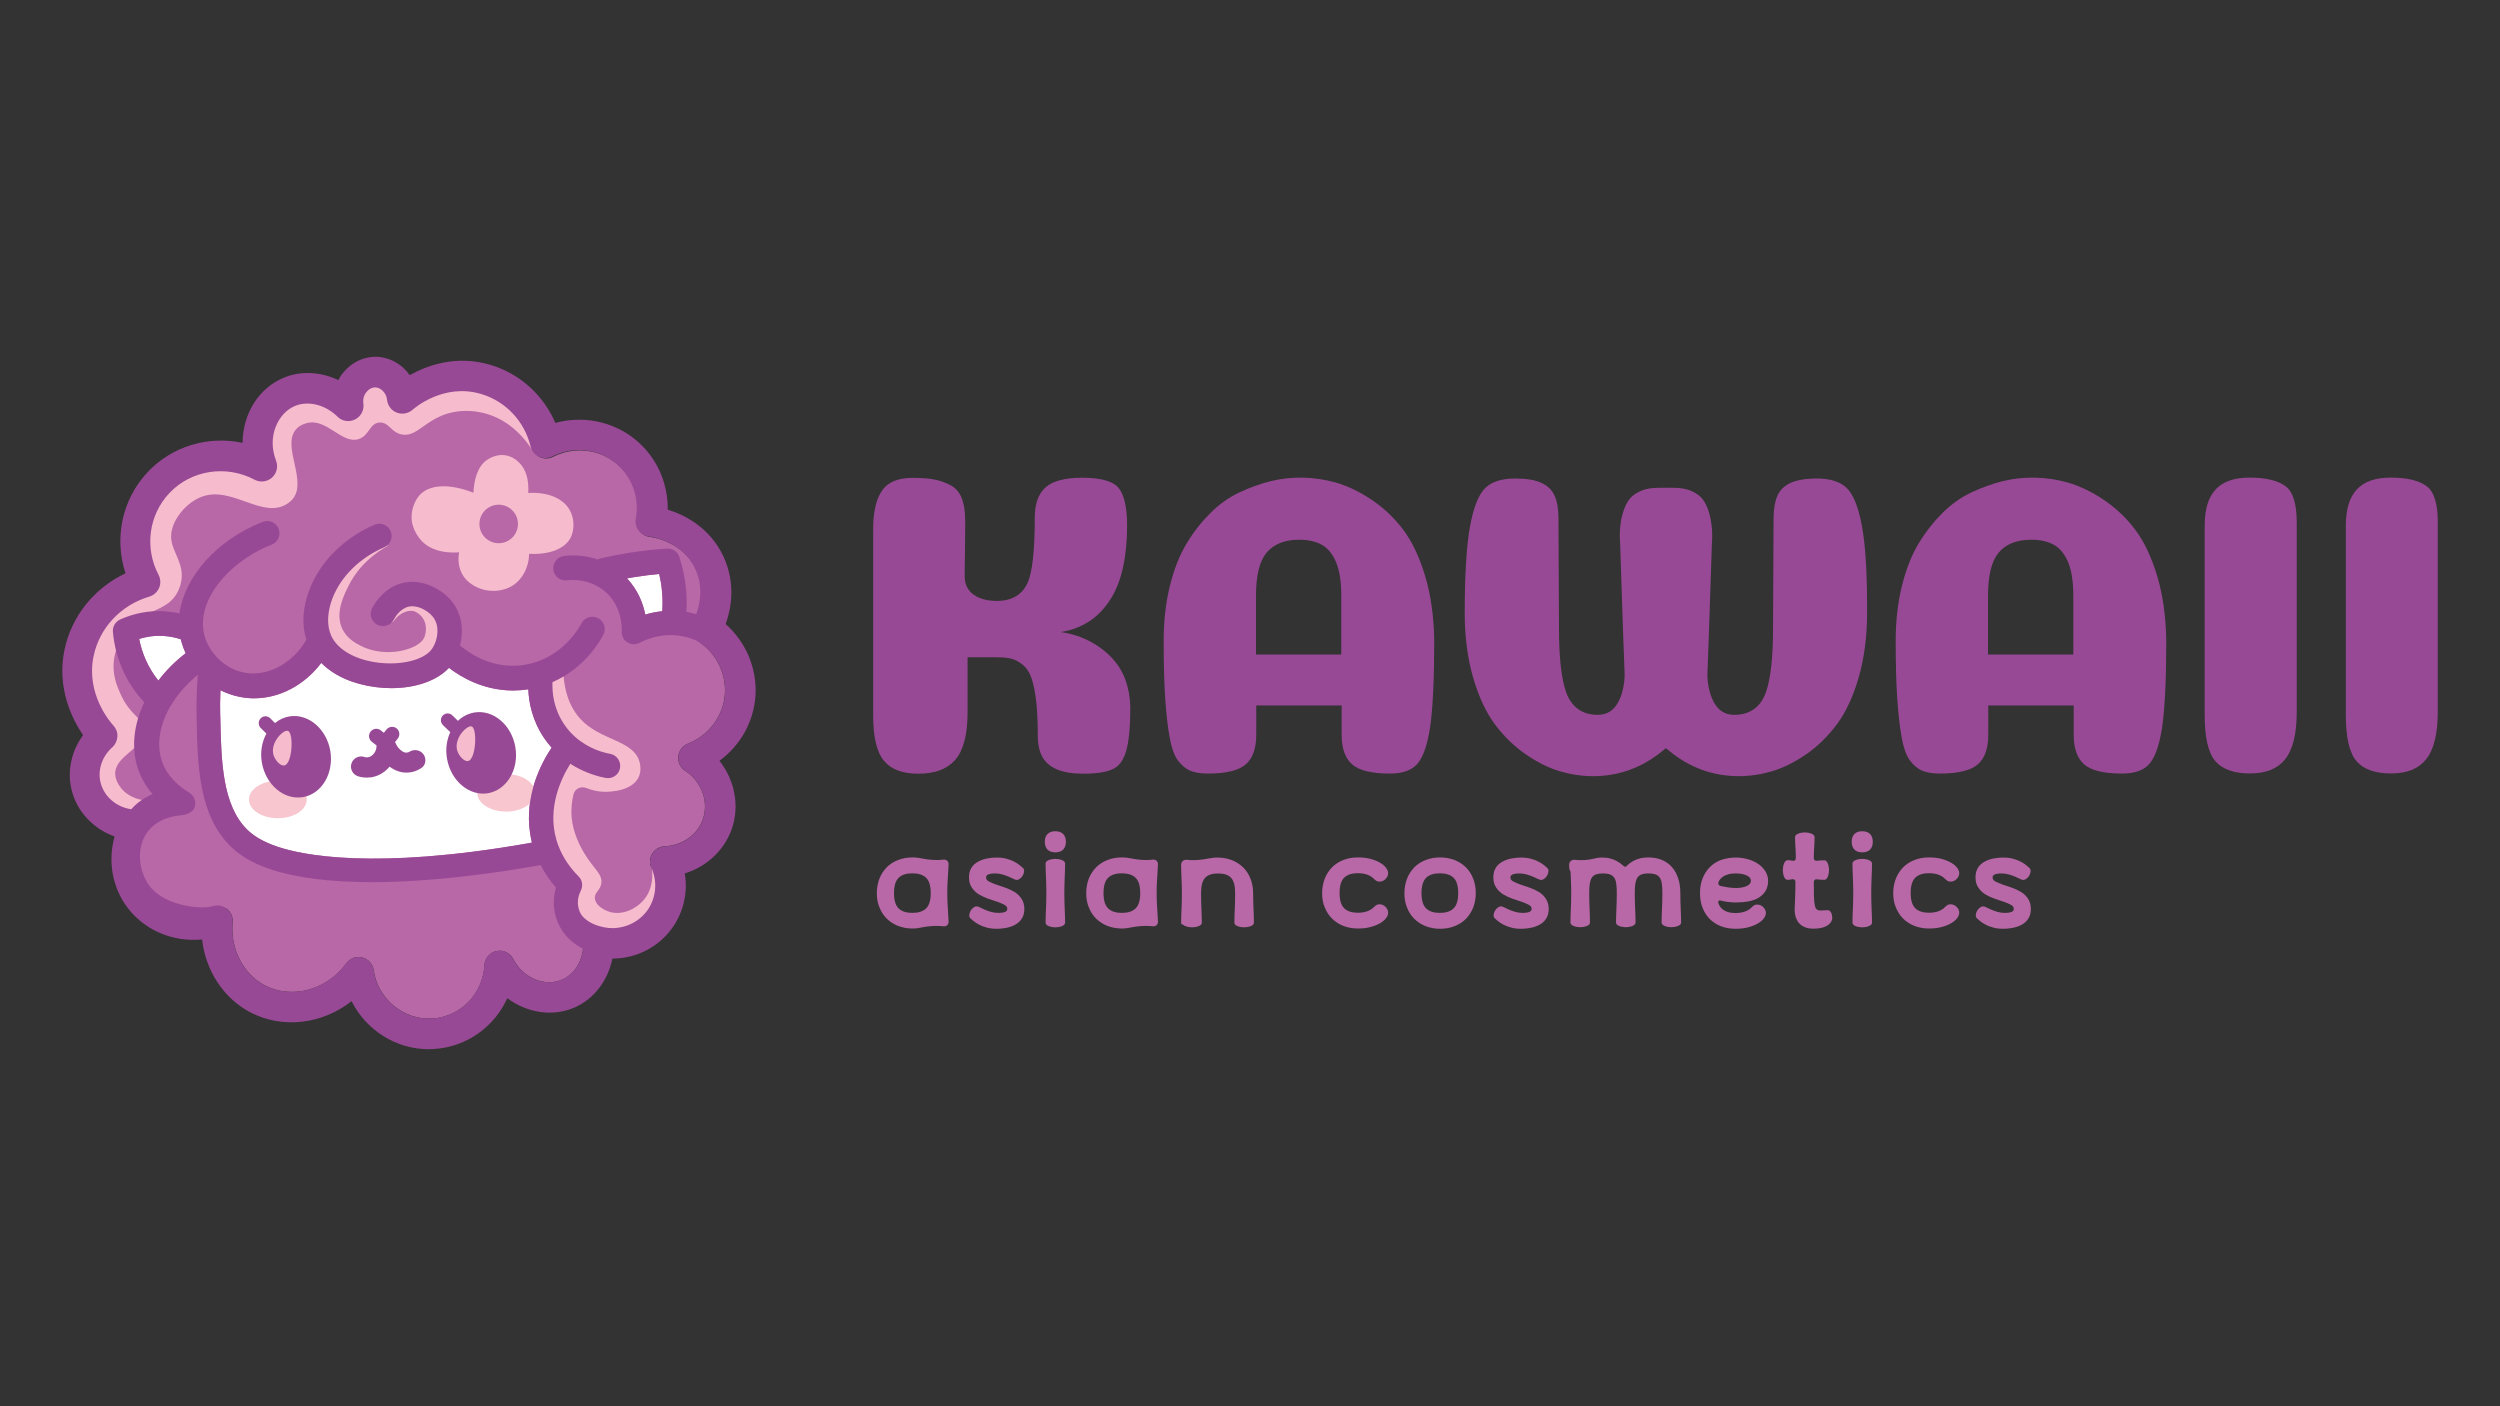 <?xml version="1.0" encoding="UTF-8"?> <!-- Generator: Adobe Illustrator 26.0.2, SVG Export Plug-In . SVG Version: 6.00 Build 0) --> <svg xmlns="http://www.w3.org/2000/svg" xmlns:xlink="http://www.w3.org/1999/xlink" id="Слой_1" x="0px" y="0px" viewBox="0 0 1920 1080" style="enable-background:new 0 0 1920 1080;" xml:space="preserve"><rect x="0" y="0" width="1920" height="1080" fill="#333333" stroke="none"/> <style type="text/css"> .st0{fill:#F6BCCD;} .st1{fill:#FFFFFF;} .st2{fill:#984995;} .st3{fill:#B868A7;} .st4{fill:#F8C6CE;} </style> <g> <g> <g> <g> <path class="st3" d="M556.7,532.8c-1.1,17-12.3,32-28.4,38.3c-4.1,1.6-7,5.4-7.4,9.8c-0.5,4.4,1.6,8.7,5.3,11.1 c12.7,8.2,18.3,23.9,13.5,37.4c-4.2,11.8-15.9,20-29.1,20.5c-3.9,0.1-7.5,2.2-9.6,5.5c-2.1,3.3-2.4,7.5-0.8,11 c5,11.2,3.5,24.2-3.9,33.7c-7.9,10.2-21.2,14.7-33.9,11.6c-3.6-0.9-7.4,0-10.2,2.4c-2.9,2.3-4.4,5.9-4.3,9.6 c0.5,12.5-5.8,24-15.8,28.5c-13.4,6-30.4-1-37.9-15.7c-2.4-4.7-7.7-7.2-12.9-6.1c-5.2,1.1-9,5.6-9.3,10.9 c-1.1,21.9-18.2,39.5-39.8,40.9c-22.2,1.4-42-14.9-45.2-37.1c-0.7-4.8-4.2-8.6-8.8-9.8c-0.9-0.2-1.9-0.3-2.8-0.3 c-3.7,0-7.3,1.8-9.5,4.9c-14.9,20.5-41.8,27.7-62.6,16.8c-16.6-8.7-26.5-28.2-24.6-48.4c0.3-2.9-0.5-5.7-2.2-8 c0,0-1-1.4-2.2-2.3c-3.5-2.7-11.7,0.4-11.9,0.5c-9.5,3.6-34.8,0.9-46.4-12.4c-9.6-11.1-12.6-32.9-5.2-45.8 c1.8-3.1,5.4-7.9,3.7-12.1c-1.5-3.6-5.7-5.8-9.7-6c-13.1-0.5-24.1-9.2-26.9-21c-2.3-9.6,1.2-19.9,9.1-27 c2.3-2.1,3.7-5.1,3.9-8.2c0.2-3.2-1-6.2-3.1-8.5c-2.2-2.4-21.3-24.1-15.2-53.3c4.5-21.7,20.9-39.2,42.7-45.7 c3.4-1,6.1-3.5,7.5-6.7c1.4-3.2,1.2-6.9-0.4-10c-10.9-20.7-7.6-45.9,8.2-62.7c16.7-17.8,43.6-22,65.5-10.4 c4.3,2.3,9.7,1.7,13.4-1.6c3.7-3.3,4.9-8.5,3.1-13.1c-7.2-18.5,1.7-36.6,14.5-41.9c10.2-4.3,23.4-1,32.7,8.2 c3.6,3.6,9.1,4.4,13.6,2.1c4.5-2.3,7-7.2,6.3-12.2c-0.7-4.5,1.3-7.6,2.5-9.1c1.7-2.1,4.1-3.3,6.3-3.4c4-0.2,8.8,3.8,9.4,9.7 c0.5,4.4,3.4,8.2,7.5,9.7c4.1,1.6,8.8,0.7,12.1-2.2c1-0.9,23.5-20.8,52.7-12.1c18.8,5.6,33.3,21,37.9,40.2 c0.8,3.5,3.2,6.4,6.5,8s7,1.5,10.3-0.2c15.7-7.9,34.5-6,48,4.7c12.8,10.2,19,26.7,16,43.1c-0.6,3.2,0.2,6.5,2.2,9.1 c1.9,2.6,4.9,4.3,8.1,4.7c1,0.1,25.4,3.1,35.5,25.1c9,19.5-0.7,37.8-1.8,39.8c-3,5.4-1.3,12.2,3.9,15.6 C549.9,501.7,557.7,517,556.7,532.8z"></path> </g> </g> <g> <g> <path class="st0" d="M224.5,383.6c-1.2,1.3-2.2,2.1-3.2,2.8c-19,13.4-42.9-13.7-66.4-4.9c-12.1,4.5-23.7,18.5-23.5,30.8 c0.2,11.9,11.4,20.9,7.3,36.4c-0.2,0.9-0.7,2.6-1.7,4.8C129.3,470,112.6,467,99,481.8c-1.1,1.2-11.3,12.7-11.8,28.9 c-0.2,9,2.6,15.9,4.7,20.8c8.2,19.5,19.4,20.2,19.2,29.8c-0.3,13.8-23.8,19.1-22.6,33.9c0.4,4.1,2.4,7.1,3.6,8.9 c8.6,12.5,26.8,11.2,28.6,11.1c-0.7,1.2-10.7,19-25.8,19c-16.6-0.1-28.7-21.7-28.8-37.9c-0.1-13.2,7.5-14.6,7.6-28.8 c0.1-15.7-9.2-19.2-12.1-36.9c-2.8-17.5,3.3-32.1,4.5-34.9c9.7-21.9,26.1-21.1,34.4-44c2.3-6.3,0.3-4.4,4-22.2 c4.5-21.4,6.7-32.1,13.1-43.5c2.9-5.2,11.3-19.5,28.4-28.9c17.9-9.9,28.8,2.9,41.4-5.9c11.9-8.4,5.2-19.8,19.2-34.9 c2.7-2.9,16.9-17.4,34.9-16.7c13,0.5,17.4,8.6,26.3,5.6c10.9-3.7,10.5-17.7,18.7-18.7c8.8-1,11.4,14.7,24.8,17.7 c10.6,2.3,14.2-6.5,30.8-8.6c16.3-2.1,29.5,4,32.8,5.6c25.6,12.1,32.9,40.1,34.1,44.8c-3.8-6.1-16.1-23.8-38-28.9 c-3.6-0.8-12.7-2.8-23.8-0.4c-20.4,4.5-26.8,19.6-39,16.9c-8.2-1.9-9.5-9.5-16.7-9.1c-7.8,0.5-7.9,10.1-16,12.7 c-13.1,4.2-24.5-16.5-40.1-12.2c-1.4,0.4-5.3,1.5-8.2,4.9C216.2,342.9,236.6,369.8,224.5,383.6z"></path> </g> </g> <g> <g> <path class="st0" d="M297.1,414.3c1.2,1,0.8,3.3,0.4,5.1c-8,4.5-21.2,13.6-29.5,29.9c-4,7.9-11,21.7-5,33.9 c3.5,7.1,9.7,10.5,13.3,12.4c19.4,10.5,45.2,3.4,49.4-5.7c1.4-3.1,2.3-8.5,0.1-13.3c-0.1-0.1-0.2-0.3-0.3-0.6 c-2-3.9-5.6-5.8-6.7-6.3c-4.4-1.9-11.9,0.6-16.7,7.6c-4.6,2.8-8.5,3.7-10,2.2c-1.5-1.5-0.2-5,0.1-5.9 c2.4-6.3,16.4-16.8,30.8-14.7c19.1,2.9,34.3,27.1,28.3,41.7c-5.7,13.9-29.1,14.8-41.4,15.2c-5,0.2-56.6,1.7-66.7-26.8 c-6.5-18.4,8.2-38,17.7-50.5C272.6,422.8,293.1,410.7,297.1,414.3z"></path> </g> </g> <g> <g> <path class="st0" d="M432.5,512.6c0.3,21,6.9,32.5,12.9,39.2c15.8,17.4,41.1,16.2,45.8,33.5c0.5,1.8,1.5,6.8-0.7,11.5 c-4.6,9.9-19.8,11.8-28.4,11.2c-2.6-0.2-6.8-0.8-11.8-2.8c-4.2-1.7-8.9,0.6-9.9,5c-2.3,9.8-1.6,17.4-0.8,21.9 c2,11.3,7.7,20.9,9.3,23.5c7.2,11.9,14,15.7,12.9,22.9c-0.9,5.6-5.6,7-4.9,11.8c0.7,5.3,7.2,8.8,11.6,10.1 c9.5,2.7,20-2.3,25.8-9.1c8.2-9.5,6.7-21.8,6.3-24.2c-0.3-2.4-0.8-4.4-1.3-5.8c10.4,12.7,13.3,29.5,7.1,43.2 c-9,19.8-35.3,28.6-53.1,19.2c-12-6.4-19.5-20.8-19.2-32.8c0.1-7.2,2.9-8.7,2-15.2c-1.6-11.7-11.4-13.4-18.2-24.8 c-8.9-14.9-5.9-35.2-0.5-47.5c6.1-13.8,13.8-14.1,14.7-24.8c0.7-9.2-4.8-11.4-11.6-29.8c-4.5-12.1-9.4-25.6-3.5-32.3 C420.6,512.2,427.4,512,432.5,512.6z"></path> </g> </g> <g> <path class="st1" d="M407.1,639.9c0.4,2.4,0.8,4.8,1.4,7.2c-1.1,0.2-2.1,0.4-3.1,0.6c-118.5,20.8-173.7,8.8-191.9,2.7 c-13.5-4.5-19.8-9.6-23.4-13c-19.5-18.9-20.2-53.2-20.9-86.4l-0.1-2.7c-0.1-5.4-0.1-10.9,0.2-16.4c0-0.6,0.1-1.2,0.1-1.8 c2.2,1.1,4.4,2.1,6.8,2.9c2.6,0.9,5.2,1.7,8,2.2c3.5,0.7,7.1,1.1,10.6,1.1h0.4c19.6,0,38.7-10.1,51.6-27.2 c9.7,9.8,24.4,16.4,41.8,18.6c4.1,0.5,8,0.8,12,0.8c18.7,0,35.1-5.7,44.3-15.6c9.8,7.5,27,17.4,49.2,17.4c3.8,0,7.7-0.3,11.7-0.9 c0.4,10.3,3.1,24.1,12.2,37.5c1.8,2.6,3.7,5.1,5.7,7.3C415.6,586.2,402.7,610.8,407.1,639.9z"></path> </g> <g> <g> <g> <g> <ellipse class="st4" cx="388.7" cy="608.9" rx="22.2" ry="14.4"></ellipse> </g> </g> </g> </g> <g> <g> <path class="st1" d="M508.6,469.4c-4.8,0.5-9.2,1.4-13.1,2.6c-1.6-8.2-5.4-18.6-14-27.8c1.9-0.3,3.8-0.7,5.8-1 c6.2-1,12.5-1.8,18.9-2.4c1,4.2,1.7,8.4,2.1,12.7C508.9,458.8,509,464.1,508.6,469.4z"></path> </g> </g> <g> <g> <path class="st1" d="M142.6,501.7c-8.2,6.3-15.2,13.4-21,21c-4-5-7.2-10.4-9.8-16.2c-2.2-5.1-3.9-10.4-4.9-15.8 c5-1.6,11.3-2.7,18.5-2.3c4.6,0.3,9.1,1.1,13.5,2.6c0.2,0.9,0.4,1.8,0.6,2.6C140.3,496.2,141.3,498.9,142.6,501.7z"></path> </g> </g> <path class="st2" d="M580.2,534.3c1.3-20.9-7.3-41.2-22.9-55c4.1-11.4,8-30.8-1.6-51.7c-10.5-22.7-30.3-32.3-42.9-36.2 c0.3-21-8.9-41.2-25.6-54.4c-17.1-13.6-39.8-17.9-60.7-12.2c-9.1-21.3-27.3-37.9-49.9-44.6c-26.2-7.8-48.5,0.4-61.9,7.9 c-6.2-8.7-16.1-14.2-26.9-14.1c-9,0.2-17.7,4.4-23.8,11.7c-1.7,1.9-3,4-4.2,6.2c-13.5-6.4-28.8-7.3-41.9-1.8 c-19.7,8.2-31.5,28.3-31.6,50c-26.3-5.6-54.2,2.5-73,22.6c-19.6,20.9-25.8,50.7-16.9,77.6c-24,11.3-41.5,32.9-46.9,58.8 c-6.1,29.4,6,53.3,14.3,65.5c-8.9,12.1-12.3,27.3-8.9,41.7c4,16.9,16.8,30.3,33.1,36.1c-4.9,17.7-2.3,36.5,7.8,51.7 c13,19.5,36,29.7,59.4,27.4c2.6,23.7,16.4,45.1,36.9,55.9c25,13.1,55.5,9.1,77.9-8.5c11.1,22.1,33.9,36.9,59.3,36.9 c1.4,0,2.9-0.1,4.3-0.2c25-1.6,46.2-17.2,56-39c15,11.3,35,14.6,52,7c14.8-6.6,25.4-20.8,28.7-37.4c17.2,0,33.8-7.8,44.6-21.7 c9.7-12.5,13.6-28.3,11-43.7c16.5-5.1,30-17.4,35.9-33.6c6.5-18,2.5-38.1-9.3-52.9C568.5,572.6,578.9,554.4,580.2,534.3z M432,752.2c-13.4,6-30.4-1-37.9-15.7c-2.4-4.7-7.7-7.2-12.9-6.1c-5.2,1.1-9,5.6-9.3,10.9c-1.1,21.9-18.2,39.5-39.8,40.9 c-22.2,1.4-42-14.8-45.2-37.1c-0.7-4.8-4.2-8.6-8.8-9.8c-0.9-0.2-1.9-0.3-2.8-0.3c-3.7,0-7.3,1.8-9.5,4.9 c-14.9,20.5-41.8,27.7-62.6,16.8c-16.6-8.7-26.4-28.1-24.6-48.3c0.2-2.7-0.4-5.5-1.9-7.8c-3.1-4.6-8.7-6.3-13.6-4.6 c-7,2.4-35.3,0.5-47.6-14.8c-8.5-10.5-12-29.9-1.7-42.9c8.6-10.9,22.4-11.9,25.2-12.1c1.2-0.1,8.7-1.2,10.4-6 c1.3-3.5,0.4-8.7-4-11.4c-7.1-4.3-16.5-11.8-20.7-23.2c-4.8-13.1-2.3-28.5,6-42.9c0.1-0.3,0.3-0.5,0.5-0.8 c0.1-0.1,0.1-0.1,0.1-0.1c5-8.5,12.1-16.6,20.8-23.7c-0.1,0.5-0.2,1-0.3,1.5c-0.2,2.8-0.4,5.7-0.5,8.5c-0.3,6.6-0.5,13.4-0.3,20.4 l0,2.7c0.7,36.9,1.5,75.1,26.5,99.2c4.8,4.6,13.2,11.5,30.2,17.2c19.7,6.6,45.9,9.9,77.7,9.9c45.4,0,93.1-6.7,125.2-12.3 c1.6-0.3,3.1-0.6,4.6-0.8c3.2,6.1,7.1,11.9,11.8,17.3c-1.8,6.2-3,15.8,1.1,26c4.5,11.3,13,17.6,19.8,21 C446.6,739.3,440.7,748.3,432,752.2z M121.6,522.7c-4-5-7.2-10.4-9.8-16.2c-2.2-5.1-3.9-10.4-4.9-15.8c5-1.6,11.3-2.7,18.5-2.3 c4.6,0.3,9.1,1.1,13.5,2.6c0.2,0.9,0.4,1.8,0.7,2.6c0.7,2.7,1.7,5.4,3,8.1c0,0,0,0,0,0v0C134.4,507.9,127.4,515.1,121.6,522.7z M407.1,639.9c0.4,2.4,0.8,4.8,1.4,7.2c-1.1,0.2-2.1,0.4-3.1,0.6c-118.5,20.8-173.7,8.8-191.9,2.7c-13.5-4.5-19.8-9.6-23.4-13 c-19.5-18.9-20.2-53.2-20.9-86.4l-0.1-2.7c-0.1-5.5-0.1-10.9,0.1-16.4c0-0.6,0.1-1.2,0.1-1.8c2.2,1.1,4.4,2.1,6.8,2.9 c2.6,0.9,5.2,1.7,8,2.2c3.5,0.7,7.1,1.1,10.6,1.1h0.4c19.6,0,38.7-10.1,51.6-27.2c9.7,9.8,24.4,16.4,41.8,18.6 c4.1,0.5,8,0.8,11.9,0.8c18.7,0,35.1-5.7,44.3-15.6c9.8,7.5,27,17.4,49.3,17.4c3.8,0,7.7-0.3,11.7-0.9 c0.4,10.3,3.1,24.1,12.2,37.5c1.8,2.6,3.7,5.1,5.7,7.3C415.6,586.2,402.7,610.9,407.1,639.9z M556.8,532.8 c-1.1,17-12.3,32-28.4,38.3c-4.1,1.6-7,5.4-7.4,9.8c-0.5,4.4,1.6,8.7,5.3,11.1c12.7,8.2,18.3,23.9,13.5,37.5 c-4.2,11.8-15.9,20-29.1,20.5c-3.9,0.1-7.5,2.2-9.6,5.5c-2.1,3.3-2.3,7.5-0.8,11c5,11.2,3.5,24.2-3.9,33.7 c-6,7.7-15.2,12.2-24.9,12.6c-1.2,0-2.3,0-3.5-0.1c-0.2,0-0.3,0-0.5,0c-11-1.2-19.6-6.2-22.2-12.4c-1.5-3.5-1.5-6.7-1.5-6.7 c0-4.3,0.8-6.4,2.4-9.9c1.7-3.6,1-7.9-1.9-10.7c-8.2-8.2-13.9-17.6-17-28c0,0,0-0.1,0-0.1c-7.1-24.5,3.6-47,10.7-58.3 c11.7,7.5,22.9,10.1,27.4,10.9c0.6,0.1,1.1,0.1,1.6,0.1c4.5,0,8.4-3.2,9.2-7.8c0.9-5.1-2.6-10-7.7-10.9 c-4.1-0.7-16.1-3.5-26.7-12.9c0,0-0.1-0.1-0.1-0.1l0,0c-3-2.6-5.8-5.8-8.4-9.6c-8.2-12.1-9.3-24.6-9-32.4 c24.7-10.7,36.6-31.6,39.1-36.5c2.4-4.6,0.6-10.3-4.1-12.7c-4.6-2.4-10.3-0.6-12.7,4c-1.2,2.4-11.7,21.5-33.7,29.3 c-0.3,0.1-0.5,0.2-0.8,0.3c-2.7,0.9-5.7,1.7-8.8,2.2c-23.9,4.1-42.2-8.2-50-14.8c2.3-8.8,2.1-18.9-2.3-27.7 c-7.1-14.1-21.9-18.9-23.6-19.4c-2.6-0.8-8.6-2.6-16.2-1.3c-15.5,2.7-23.4,15.9-25.4,19.8c-2.4,4.6-0.6,10.3,4,12.7 c4.6,2.4,10.3,0.6,12.7-4c0.7-1.5,4.8-8.7,11.9-10c3.2-0.6,5.9,0.3,7.5,0.7c0.1,0,8.7,2.8,12.3,9.9c2.7,5.4,2.1,12.5-0.3,18 c0,0,0,0,0,0.1c-0.1,0.1-0.1,0.3-0.2,0.4c-0.7,1.6-1.6,3.1-2.6,4.3c-6.3,7.8-23.3,11.9-40.7,9.7c-17.7-2.2-31.2-10-36.1-20.8 c0,0,0-0.1,0-0.1c-3.4-7.6-3-17.9,1-28.4c6.5-16.9,21.1-31.2,39.8-39.3c4.8-2,7-7.6,4.9-12.4c-2.1-4.8-7.6-7-12.4-4.9 c-23.4,10.1-41.6,28.2-49.9,49.8c-5.3,13.6-6.1,27-2.4,38.5c-10.5,18.3-30.1,28.8-48,25.2c-16.4-3.3-27.1-16.9-30.2-28.1 c-0.4-1.5-0.7-3-0.9-4.5v-0.1c0-0.6-0.1-1.3-0.2-1.9c0,0,0,0,0,0c-2.1-26.1,24.2-52.6,52.6-63.6c4.9-1.9,7.3-7.3,5.4-12.2 c-1.9-4.8-7.3-7.2-12.2-5.3c-35.3,13.7-59.9,42-64,70.3c-3.9-0.9-7.9-1.4-11.9-1.7c-11.5-0.6-23.1,1.6-33.7,6.4 c-3.6,1.7-5.8,5.4-5.5,9.4c0.9,10,3.3,19.6,7.3,28.7c4.1,9.4,9.8,18,16.8,25.5c-8.4,17.6-10.3,36.3-4.3,52.6 c2.4,6.4,6,12.5,10.7,17.9c-2,0.8-4,1.8-6,3c-3.9,2.3-7.4,5.2-10.4,8.6c-11.6-1.7-21-9.9-23.6-20.7c-2.3-9.5,1.2-19.9,9.1-26.9 c2.3-2.1,3.7-5.1,3.9-8.2c0.2-3.2-1-6.2-3.1-8.5c-2.2-2.4-21.3-24.1-15.2-53.3c4.5-21.7,20.9-39.2,42.8-45.7 c3.4-1,6.1-3.5,7.5-6.7c1.4-3.2,1.2-6.9-0.4-10c-10.9-20.7-7.6-45.9,8.2-62.7c16.7-17.8,43.6-22,65.5-10.4 c4.3,2.3,9.7,1.7,13.4-1.6c3.7-3.3,4.9-8.5,3.1-13.1c-7.2-18.5,1.7-36.6,14.5-41.9c10.2-4.3,23.4-1,32.7,8.2 c3.6,3.6,9.1,4.4,13.6,2.1c4.5-2.3,7-7.2,6.3-12.2c-0.7-4.5,1.3-7.6,2.5-9c1.7-2.1,4.1-3.3,6.3-3.4c4-0.2,8.8,3.8,9.4,9.7 c0.5,4.4,3.4,8.2,7.5,9.7c4.1,1.6,8.8,0.7,12.1-2.2c1-0.9,23.5-20.8,52.7-12.1c18.8,5.6,33.3,21,37.9,40.2 c0.8,3.5,3.2,6.4,6.5,7.9c3.3,1.5,7,1.5,10.3-0.2c15.7-7.9,34.5-6,48,4.7c12.8,10.2,19,26.7,16,43.1c-0.6,3.2,0.2,6.5,2.2,9.1 c1.9,2.6,4.9,4.3,8.1,4.7c1,0.1,25.4,3.1,35.5,25.1c6.4,14,3.3,27.3,0.6,34.5c-2.4-0.7-4.9-1.3-7.5-1.8c0.4-6.1,0.3-12.3-0.4-18.4 c-0.8-8-2.5-16-5-23.7c-1.3-4.1-5.3-6.8-9.6-6.5c-9.4,0.6-18.9,1.7-28.1,3.1c-7.7,1.2-15.4,2.7-23,4.5c-0.7,0.2-1.4,0.4-2,0.8 c-11.7-4-22-3.3-26-2.7c-5.1,0.7-8.8,5.4-8.1,10.6c0.7,5.1,5.4,8.8,10.6,8.1c2.9-0.4,17.7-1.7,29.8,9.2 c12.8,11.6,12.2,28,12.1,29.9c-0.2,3.4,1.4,6.7,4.3,8.5c2.9,1.8,6.5,2,9.5,0.4c5-2.7,15.5-7,28.6-5.7c5.9,0.6,11,2.2,15.3,4.1 c0.3,0.2,0.6,0.4,0.9,0.6C550,501.6,557.8,516.9,556.8,532.8z M508.6,469.4c-4.8,0.5-9.2,1.4-13,2.6c-1.6-8.2-5.4-18.6-14-27.8 c1.9-0.3,3.8-0.7,5.8-1c6.2-1,12.5-1.8,18.9-2.4c1,4.2,1.7,8.4,2.1,12.7C508.9,458.8,509,464.1,508.6,469.4z"></path> <g> <g> <g> <g> <ellipse class="st4" cx="213.4" cy="614" rx="22.2" ry="14.4"></ellipse> </g> </g> </g> </g> <path class="st0" d="M437.3,391.3c-2.9-4.9-7-7.3-8.6-8.2c-7-4.1-15.7-4.9-23-4.5c0.6-10.2-1.8-18.4-7.1-23.4 c-1.3-1.3-5.4-5.2-11.8-5.7c-1.1-0.1-6.9-0.4-12.9,3.8c-7.4,5.1-9.8,15.6-10.3,25.1c-18.4-7.2-34.3-6.6-41.8,2.4 c-3.2,3.8-6.6,11.3-5.5,19.6c0.1,0.8,1.3,8.3,7.4,14.9c6.4,6.8,16.7,9.8,28.9,8.9c-1.2,6.6-0.1,13,3.2,18.1 c2.6,3.9,6.5,7,11.6,9.2c3.7,1.6,7.6,2.3,11.6,2.3c4.6,0,9.2-1.1,13.2-3.2c8.8-4.8,13.9-14.6,14.2-25.3c16,0.9,28.7-4.2,32.5-13.8 C441,406.2,441.3,398,437.3,391.3z"></path> <g> <g> <g> <circle class="st3" cx="383" cy="402.4" r="14.8"></circle> </g> </g> </g> <path class="st2" d="M253.7,576.8c-2.9-17.1-17-29-31.5-26.6c-4.1,0.7-7.9,2.5-11,5.1l-3.7-3.7c-1-1-2.3-1.5-3.6-1.5 c-1.4,0-2.7,0.5-3.7,1.6c-1,1-1.5,2.3-1.5,3.7c0,1.4,0.6,2.7,1.5,3.7l4.4,4.3c-3.4,6.3-4.9,14.1-3.5,22.2 c2.9,17.1,17,29,31.5,26.6C247.1,609.8,256.5,593.9,253.7,576.8z"></path> <path class="st2" d="M395.8,573.8c-2.9-17.1-17-29-31.5-26.6c-4.8,0.8-9.1,3.1-12.6,6.4l-4.3-4.2c-1-1-2.3-1.5-3.6-1.5 c-1.4,0-2.7,0.6-3.7,1.6c-1,1-1.5,2.3-1.5,3.7c0,1.4,0.6,2.7,1.6,3.7l5.6,5.4c-2.7,5.9-3.8,13-2.5,20.3c2.9,17.1,17,29,31.5,26.6 C389.2,606.7,398.7,590.9,395.8,573.8z"></path> <g> <g> <path class="st0" d="M221.1,561.3c-3.5-1.2-14.2,9.5-10.9,19c1.4,4,5.5,8.4,8.4,7.5C224.6,586.2,225.7,562.8,221.1,561.3z"></path> </g> </g> <g> <g> <path class="st0" d="M362.2,557.9c-3.5-1.2-14.2,9.5-10.9,19c1.4,4,5.5,8.4,8.4,7.5C365.6,582.8,366.7,559.4,362.2,557.9z"></path> </g> </g> <path class="st2" d="M325.5,579.7c-2.3-3.6-7.1-4.7-10.8-2.5c-0.8,0.5-1.6,0.8-2.4,0.8c-2.4,0.2-4.6-1.9-5.5-2.8 c-1.2-1.1-2.1-2.5-2.8-4.1c-0.2-0.4-0.4-0.8-0.6-1.2l2.1-2.7c1.9-2.4,1.5-5.9-0.9-7.8c-2.4-1.9-5.9-1.5-7.8,0.9l-2,2.5l-2.4-1.9 c-2.4-1.9-5.9-1.5-7.8,1c-1.9,2.4-1.5,5.9,1,7.8l3.6,2.8c-0.1,0.4-0.1,0.7-0.1,1.1c0,1.1-0.4,3.3-2,5.2c-1.3,1.6-2.9,2.6-4.5,2.8 c-1,0.1-1.9,0.1-2.9-0.3c-4.1-1.3-8.5,1-9.8,5.1c-1.3,4.1,1,8.5,5.1,9.8c2.2,0.7,4.5,1,6.8,1c1.1,0,2.1-0.1,3.2-0.2 c3.8-0.6,9.4-2.5,14.2-8.2c4.6,3.4,9.4,4.9,14.5,4.5c3.3-0.2,6.6-1.3,9.5-3.2C326.7,588.2,327.8,583.4,325.5,579.7z"></path> </g> <g> <g> <path class="st3" d="M673.4,685.9c0-4,0.7-7.7,2-11.1c1.3-3.3,3.2-6.2,5.6-8.7c2.4-2.4,5.3-4.3,8.7-5.6c3.3-1.3,7-2,11.1-2 c1.6,0,3,0.1,4.3,0.3c1.3,0.2,2.7,0.4,4.1,0.7c1.4,0.3,3,0.5,4.8,0.7c1.7,0.2,3.7,0.3,6,0.3c0.9,0,1.7,0,2.4-0.1 c0.6-0.1,1.4-0.1,2.2-0.2c1.2-0.1,2.2,0.2,2.9,0.9c0.7,0.7,1.1,1.7,1,2.9c-0.1,1.9-0.2,3.7-0.3,5.4c-0.1,1.7-0.2,3.4-0.3,5.1 c-0.1,1.7-0.2,3.5-0.3,5.3c-0.1,1.8-0.1,3.8-0.1,6c0,2.2,0,4.1,0.1,6c0.1,1.8,0.2,3.6,0.3,5.3c0.1,1.7,0.2,3.4,0.3,5.1 c0.1,1.7,0.2,3.5,0.3,5.4c0.1,1.2-0.3,2.2-1,2.9c-0.7,0.7-1.7,1-2.9,0.9c-0.8-0.1-1.5-0.1-2.2-0.2c-0.6-0.1-1.4-0.1-2.4-0.1 c-2.5,0-4.6,0.1-6.4,0.3c-1.8,0.2-3.3,0.4-4.8,0.7c-1.4,0.3-2.7,0.5-3.9,0.7c-1.2,0.2-2.6,0.3-4.1,0.3c-4,0-7.7-0.7-11.1-2 c-3.3-1.3-6.2-3.2-8.7-5.6c-2.4-2.4-4.3-5.3-5.6-8.7C674,693.7,673.4,690,673.4,685.9z M700.7,701.1c4.6,0,8.1-1.1,10.5-3.4 c2.4-2.3,3.6-6.2,3.6-11.8c0-5.6-1.2-9.5-3.6-11.8c-2.4-2.3-5.9-3.4-10.5-3.4c-4.6,0-8.1,1.1-10.5,3.4c-2.4,2.3-3.6,6.2-3.6,11.8 c0,5.6,1.2,9.5,3.6,11.8C692.6,700,696.1,701.1,700.7,701.1z"></path> <path class="st3" d="M750.3,696.1c0.5,0,1.3,0.3,2.3,0.8c1,0.5,2.2,1.1,3.6,1.7c1.4,0.6,3,1.2,4.8,1.7c1.8,0.5,3.6,0.8,5.5,0.8 c2.6,0,4.4-0.3,5.5-0.8c1.1-0.5,1.6-1.3,1.6-2.3c0-1.3-0.7-2.3-2.2-3.1c-1.5-0.8-3.3-1.6-5.4-2.3c-2.2-0.7-4.5-1.5-7.1-2.4 c-2.6-0.9-4.9-2-7.1-3.3c-2.2-1.3-4-3.1-5.4-5.2c-1.5-2.1-2.2-4.8-2.2-7.9c0-2.6,0.5-4.8,1.5-6.7c1-1.9,2.5-3.5,4.4-4.7 c1.9-1.2,4.1-2.2,6.7-2.8c2.6-0.6,5.5-1,8.7-1c2.9,0,5.5,0.3,7.8,1c2.3,0.6,4.3,1.4,5.9,2.3c1.7,0.9,3,1.8,4.1,2.7 c1.1,0.9,1.9,1.6,2.4,2.1c0.6,0.6,0.9,1.4,0.8,2.5c-0.1,1-0.4,2.1-0.9,3c-0.5,1-1.2,1.8-2.1,2.5c-0.9,0.7-1.8,1.1-2.8,1.1 c-0.5,0-1.2-0.3-2.3-0.8c-1-0.5-2.3-1.1-3.7-1.7c-1.4-0.6-3-1.2-4.8-1.7c-1.8-0.5-3.6-0.8-5.5-0.8c-2.6,0-4.4,0.3-5.5,0.8 c-1.1,0.5-1.6,1.3-1.6,2.3c0,1.3,0.7,2.3,2.2,3.1c1.4,0.8,3.3,1.5,5.4,2.3c2.2,0.7,4.5,1.6,7.1,2.4c2.6,0.9,4.9,2,7.1,3.3 c2.2,1.3,4,3.1,5.4,5.2c1.4,2.1,2.2,4.8,2.2,7.9c0,2.5-0.5,4.7-1.5,6.6c-1,1.9-2.5,3.5-4.4,4.8c-1.9,1.2-4.1,2.2-6.7,2.8 c-2.6,0.6-5.5,1-8.7,1c-2.9,0-5.5-0.3-7.8-1c-2.3-0.6-4.3-1.4-5.9-2.3c-1.7-0.9-3-1.8-4.1-2.7c-1.1-0.9-1.9-1.6-2.4-2.1 c-0.6-0.6-0.9-1.4-0.8-2.5c0.1-1,0.4-2.1,0.9-3c0.5-1,1.2-1.8,2.1-2.5C748.3,696.4,749.2,696.1,750.3,696.1z"></path> <path class="st3" d="M802.4,646.5c0-2.6,0.7-4.6,2.1-6c1.4-1.4,3.4-2.1,6-2.1c2.6,0,4.6,0.7,6,2.1c1.4,1.4,2.1,3.4,2.1,6 c0,2.6-0.7,4.6-2.1,6c-1.4,1.4-3.4,2.1-6,2.1c-2.6,0-4.6-0.7-6-2.1C803.1,651,802.4,649,802.4,646.5z M810.5,659.6 c0.6,0,1.3,0.1,2.2,0.2c0.9,0.1,1.7,0.3,2.5,0.6c0.8,0.3,1.5,0.6,2,1.1c0.5,0.5,0.8,1,0.8,1.6c0,1.9,0,3.7-0.1,5.3 c-0.1,1.7-0.1,3.4-0.2,5.1c0,1.8-0.1,3.6-0.2,5.6c-0.1,2-0.1,4.2-0.1,6.8c0,2.5,0,4.7,0.1,6.7c0.1,2,0.1,3.9,0.2,5.6 c0,1.8,0.1,3.5,0.2,5.1c0.1,1.7,0.1,3.4,0.1,5.3c0,0.7-0.3,1.2-0.8,1.7c-0.5,0.4-1.2,0.8-2,1.1c-0.8,0.3-1.7,0.5-2.5,0.6 c-0.9,0.1-1.6,0.2-2.2,0.2c-0.6,0-1.4-0.1-2.2-0.2c-0.9-0.1-1.7-0.3-2.5-0.6c-0.8-0.3-1.5-0.6-2-1.1c-0.5-0.4-0.8-1-0.8-1.7 c0-1.9,0-3.7,0.1-5.3c0.1-1.7,0.1-3.4,0.2-5.1c0-1.8,0.1-3.6,0.2-5.6c0.1-2,0.1-4.2,0.1-6.7c0-2.6,0-4.8-0.1-6.8 c-0.1-2-0.1-3.8-0.2-5.6c0-1.8-0.1-3.5-0.2-5.1c-0.1-1.7-0.1-3.4-0.1-5.3c0-0.6,0.3-1.1,0.8-1.6c0.5-0.5,1.2-0.8,2-1.1 c0.8-0.3,1.7-0.5,2.5-0.6C809.1,659.7,809.8,659.6,810.5,659.6z"></path> <path class="st3" d="M834.2,685.9c0-4,0.7-7.7,2-11.1c1.3-3.3,3.2-6.2,5.6-8.7c2.4-2.4,5.3-4.3,8.7-5.6c3.3-1.3,7-2,11.1-2 c1.6,0,3,0.1,4.3,0.3c1.3,0.2,2.7,0.4,4.1,0.7c1.4,0.3,3,0.5,4.8,0.7c1.7,0.2,3.7,0.3,6,0.3c0.9,0,1.7,0,2.4-0.1 c0.6-0.1,1.4-0.1,2.2-0.2c1.2-0.1,2.2,0.2,2.9,0.9c0.7,0.7,1.1,1.7,1,2.9c-0.1,1.9-0.2,3.7-0.3,5.4c-0.1,1.7-0.2,3.4-0.3,5.1 c-0.1,1.7-0.2,3.5-0.3,5.3c-0.1,1.8-0.1,3.8-0.1,6c0,2.2,0,4.1,0.1,6c0.1,1.8,0.2,3.6,0.3,5.3c0.1,1.7,0.2,3.4,0.3,5.1 c0.1,1.7,0.2,3.5,0.3,5.4c0.1,1.2-0.3,2.2-1,2.9c-0.7,0.7-1.7,1-2.9,0.9c-0.8-0.1-1.5-0.1-2.2-0.2c-0.6-0.1-1.4-0.1-2.4-0.1 c-2.5,0-4.6,0.1-6.4,0.3c-1.8,0.2-3.3,0.4-4.8,0.7c-1.4,0.3-2.7,0.5-3.9,0.7c-1.2,0.2-2.6,0.3-4.1,0.3c-4,0-7.7-0.7-11.1-2 c-3.3-1.3-6.2-3.2-8.7-5.6c-2.4-2.4-4.3-5.3-5.6-8.7C834.9,693.7,834.2,690,834.2,685.9z M861.6,701.1c4.6,0,8.1-1.1,10.5-3.4 c2.4-2.3,3.6-6.2,3.6-11.8c0-5.6-1.2-9.5-3.6-11.8c-2.4-2.3-5.9-3.4-10.5-3.4c-4.6,0-8.1,1.1-10.5,3.4c-2.4,2.3-3.6,6.2-3.6,11.8 c0,5.6,1.2,9.5,3.6,11.8C853.5,700,857,701.1,861.6,701.1z"></path> <path class="st3" d="M907.1,708.7c0-1.9,0-3.7,0.1-5.3c0.1-1.7,0.1-3.4,0.2-5.1c0-1.8,0.1-3.6,0.2-5.6c0.1-2,0.1-4.2,0.1-6.7 c0-2.2,0-4.1-0.1-6c0-1.8-0.1-3.6-0.2-5.3c-0.1-1.7-0.1-3.4-0.2-5.1c-0.1-1.7-0.1-3.5-0.1-5.4c0-1.2,0.4-2.2,1.2-2.9 c0.8-0.7,1.7-1,2.9-1c0.8,0.1,1.5,0.1,2.2,0.2c0.6,0.1,1.4,0.1,2.4,0.1c2.3,0,4.3-0.1,6-0.3c1.7-0.2,3.3-0.4,4.8-0.7 c1.4-0.3,2.8-0.5,4.2-0.7c1.3-0.2,2.8-0.3,4.2-0.3c4,0,7.7,0.7,11.1,2s6.2,3.2,8.7,5.6c2.4,2.4,4.3,5.3,5.6,8.7 c1.3,3.3,2,7,2,11.1c0,2.5,0,4.7,0.1,6.7c0.1,2,0.1,3.9,0.2,5.6c0,1.8,0.1,3.5,0.2,5.1c0.1,1.7,0.1,3.4,0.1,5.3 c0,0.6-0.3,1.1-0.8,1.6c-0.5,0.5-1.2,0.8-2,1.1c-0.8,0.3-1.7,0.5-2.5,0.6c-0.9,0.1-1.6,0.2-2.2,0.2c-0.6,0-1.4-0.1-2.2-0.2 c-0.9-0.1-1.7-0.3-2.5-0.6c-0.8-0.3-1.5-0.6-2-1.1c-0.5-0.5-0.8-1-0.8-1.6c0-1.9,0-3.7,0.1-5.3c0.1-1.7,0.1-3.4,0.2-5.1 c0-1.8,0.1-3.6,0.2-5.6c0.1-2,0.1-4.2,0.1-6.7c0-5.6-1-9.5-3.1-11.8c-2.1-2.3-5.4-3.4-10-3.4c-4.6,0-7.9,1.1-10,3.4 c-2.1,2.3-3.1,6.2-3.1,11.8c0,2.5,0,4.7,0.1,6.7c0.1,2,0.1,3.9,0.2,5.6c0,1.8,0.1,3.5,0.2,5.1c0.1,1.7,0.1,3.4,0.1,5.3 c0,0.6-0.3,1.1-0.8,1.6c-0.5,0.5-1.2,0.8-2,1.1c-0.8,0.3-1.7,0.5-2.5,0.6c-0.9,0.1-1.6,0.2-2.2,0.2c-0.6,0-1.4-0.1-2.2-0.2 c-0.9-0.1-1.7-0.3-2.5-0.6c-0.8-0.3-1.5-0.6-2-1.1C907.4,709.9,907.1,709.3,907.1,708.7z"></path> <path class="st3" d="M1015.4,685.9c0-4,0.7-7.7,2-11.1c1.3-3.3,3.2-6.2,5.6-8.7c2.4-2.4,5.3-4.3,8.7-5.6c3.3-1.3,7-2,11.1-2 c3.8,0,7.1,0.4,10,1.2c2.9,0.8,5.3,1.8,7.3,3c2,1.2,3.4,2.5,4.5,3.9c1,1.4,1.5,2.8,1.5,4c0,0.9-0.2,1.7-0.6,2.5 c-0.4,0.8-0.9,1.5-1.5,2.1c-0.6,0.6-1.3,1-2.1,1.4c-0.8,0.3-1.6,0.5-2.4,0.5c-1.4,0-2.6-0.5-3.5-1.4c-0.6-0.6-1.3-1.2-2-1.8 c-0.7-0.6-1.6-1.1-2.6-1.6c-1-0.5-2.2-0.9-3.6-1.2c-1.4-0.3-3-0.5-4.9-0.5c-4.6,0-8.1,1.1-10.5,3.4c-2.4,2.3-3.6,6.2-3.6,11.8 c0,5.6,1.2,9.5,3.6,11.8c2.4,2.3,5.9,3.4,10.5,3.4c1.9,0,3.5-0.2,4.9-0.5c1.4-0.3,2.6-0.7,3.6-1.2c1-0.5,1.9-1,2.6-1.6 c0.7-0.6,1.4-1.2,2-1.8c0.9-0.9,2.1-1.4,3.5-1.4c0.8,0,1.6,0.2,2.4,0.5c0.8,0.3,1.5,0.8,2.1,1.4c0.6,0.6,1.1,1.2,1.5,2 c0.4,0.8,0.6,1.6,0.6,2.6c0,1.3-0.5,2.6-1.5,4c-1,1.4-2.5,2.7-4.5,3.9c-2,1.2-4.4,2.2-7.3,3c-2.9,0.8-6.2,1.2-10,1.2 c-4,0-7.7-0.7-11.1-2c-3.3-1.3-6.2-3.2-8.7-5.6c-2.4-2.4-4.3-5.3-5.6-8.7C1016,693.7,1015.4,690,1015.4,685.9z"></path> <path class="st3" d="M1078.6,685.9c0-4,0.7-7.7,2-11.1c1.3-3.3,3.2-6.2,5.6-8.7c2.4-2.4,5.3-4.3,8.7-5.6c3.3-1.3,7-2,11.1-2 s7.7,0.7,11.1,2c3.3,1.3,6.2,3.2,8.7,5.6c2.4,2.4,4.3,5.3,5.6,8.7c1.3,3.3,2,7,2,11.1c0,4-0.7,7.7-2,11.1 c-1.3,3.3-3.2,6.2-5.6,8.7c-2.4,2.4-5.3,4.3-8.7,5.6c-3.3,1.3-7,2-11.1,2s-7.7-0.7-11.1-2c-3.3-1.3-6.2-3.2-8.7-5.6 c-2.4-2.4-4.3-5.3-5.6-8.7C1079.2,693.7,1078.6,690,1078.6,685.9z M1091.7,685.9c0,5.6,1.2,9.5,3.6,11.8 c2.4,2.3,5.9,3.4,10.5,3.4c4.6,0,8.1-1.1,10.5-3.4c2.4-2.3,3.6-6.2,3.6-11.8c0-5.6-1.2-9.5-3.6-11.8c-2.4-2.3-5.9-3.4-10.5-3.4 c-4.6,0-8.1,1.1-10.5,3.4C1093,676.4,1091.7,680.3,1091.7,685.9z"></path> <path class="st3" d="M1153,696.1c0.5,0,1.3,0.3,2.3,0.8c1,0.5,2.2,1.1,3.6,1.7c1.4,0.6,3,1.2,4.8,1.7c1.8,0.5,3.6,0.8,5.5,0.8 c2.6,0,4.4-0.3,5.5-0.8c1.1-0.5,1.6-1.3,1.6-2.3c0-1.3-0.7-2.3-2.2-3.1c-1.5-0.8-3.3-1.6-5.4-2.3c-2.2-0.7-4.5-1.5-7.1-2.4 c-2.6-0.9-4.9-2-7.1-3.3c-2.2-1.3-4-3.1-5.4-5.2c-1.5-2.1-2.2-4.8-2.2-7.9c0-2.6,0.5-4.8,1.5-6.7c1-1.9,2.5-3.5,4.4-4.7 c1.9-1.2,4.1-2.2,6.7-2.8c2.6-0.6,5.5-1,8.7-1c2.9,0,5.5,0.3,7.8,1c2.3,0.6,4.3,1.4,5.9,2.3c1.7,0.9,3,1.8,4.1,2.7 c1.1,0.9,1.9,1.6,2.4,2.1c0.6,0.6,0.9,1.4,0.8,2.5c-0.1,1-0.4,2.1-0.9,3c-0.5,1-1.2,1.8-2.1,2.5c-0.9,0.7-1.8,1.1-2.8,1.1 c-0.5,0-1.2-0.3-2.3-0.8c-1-0.5-2.3-1.1-3.7-1.7c-1.4-0.6-3-1.2-4.8-1.7c-1.8-0.5-3.6-0.8-5.5-0.8c-2.6,0-4.4,0.3-5.5,0.8 c-1.1,0.5-1.6,1.3-1.6,2.3c0,1.3,0.7,2.3,2.2,3.1c1.4,0.8,3.3,1.5,5.4,2.3c2.2,0.7,4.5,1.6,7.1,2.4c2.6,0.9,4.9,2,7.1,3.3 c2.2,1.3,4,3.1,5.4,5.2c1.4,2.1,2.2,4.8,2.2,7.9c0,2.5-0.5,4.7-1.5,6.6c-1,1.9-2.5,3.5-4.4,4.8c-1.9,1.2-4.1,2.2-6.7,2.8 c-2.6,0.6-5.5,1-8.7,1c-2.9,0-5.5-0.3-7.8-1c-2.3-0.6-4.3-1.4-5.9-2.3c-1.7-0.9-3-1.8-4.1-2.7c-1.1-0.9-1.9-1.6-2.4-2.1 c-0.6-0.6-0.9-1.4-0.8-2.5c0.1-1,0.4-2.1,0.9-3c0.5-1,1.2-1.8,2.1-2.5C1151,696.4,1151.9,696.1,1153,696.1z"></path> <path class="st3" d="M1205.1,664.2c0-1.2,0.4-2.2,1.2-2.9c0.8-0.7,1.7-1,2.9-1c0.8,0.1,1.5,0.1,2.2,0.2c0.6,0.1,1.4,0.1,2.4,0.1 c2.3,0,4.2-0.1,5.6-0.3c1.4-0.2,2.7-0.4,3.9-0.7c1.1-0.3,2.3-0.5,3.3-0.7c1.1-0.2,2.4-0.3,3.8-0.3c2.3,0,4.3,0.2,6.1,0.7 c1.8,0.5,3.3,1,4.6,1.7c1.3,0.7,2.4,1.4,3.4,2.1c0.9,0.7,1.7,1.4,2.3,1.9c1,0.9,1.9,0.9,2.6,0c0.5-0.6,1.3-1.3,2.2-2 c0.9-0.7,2-1.4,3.4-2.1c1.3-0.7,2.9-1.2,4.7-1.7c1.8-0.4,3.8-0.7,6.1-0.7c4,0,7.6,0.7,10.7,2c3.1,1.3,5.7,3.2,7.7,5.6 c2.1,2.4,3.6,5.3,4.7,8.7c1.1,3.3,1.6,7,1.6,11.1c0,2.5,0,4.7,0.1,6.7c0.1,2,0.1,3.9,0.2,5.6c0,1.8,0.1,3.5,0.2,5.1 c0.1,1.7,0.1,3.4,0.1,5.3c0,0.6-0.3,1.1-0.8,1.6c-0.5,0.5-1.2,0.8-2,1.1c-0.8,0.3-1.7,0.5-2.5,0.6c-0.9,0.1-1.6,0.2-2.2,0.2 s-1.4-0.1-2.2-0.2c-0.9-0.1-1.7-0.3-2.5-0.6c-0.8-0.3-1.5-0.6-2-1.1c-0.5-0.5-0.8-1-0.8-1.6c0-1.9,0-3.7,0.1-5.3 c0.1-1.7,0.1-3.4,0.2-5.1c0-1.8,0.1-3.6,0.2-5.6c0.1-2,0.1-4.2,0.1-6.7c0-2.8-0.1-5.1-0.4-7c-0.2-1.9-0.7-3.5-1.5-4.7 c-0.8-1.2-1.9-2.1-3.2-2.6c-1.4-0.5-3.2-0.8-5.5-0.8c-2.3,0-4.1,0.3-5.5,0.8c-1.4,0.5-2.4,1.4-3.2,2.6c-0.7,1.2-1.2,2.8-1.5,4.7 c-0.3,1.9-0.4,4.3-0.4,7c0,2.5,0,4.7,0.1,6.7c0.1,2,0.1,3.9,0.2,5.6c0,1.8,0.1,3.5,0.2,5.1c0.1,1.7,0.1,3.4,0.1,5.3 c0,0.6-0.3,1.1-0.8,1.6c-0.5,0.5-1.2,0.8-2,1.1c-0.8,0.3-1.7,0.5-2.5,0.6c-0.9,0.1-1.6,0.2-2.2,0.2c-0.6,0-1.4-0.1-2.2-0.2 c-0.9-0.1-1.7-0.3-2.5-0.6c-0.8-0.3-1.5-0.6-2-1.1c-0.5-0.5-0.8-1-0.8-1.6c0-1.9,0-3.7,0.1-5.3c0.1-1.7,0.1-3.4,0.2-5.1 c0-1.8,0.1-3.6,0.2-5.6c0.1-2,0.1-4.2,0.1-6.7c0-2.8-0.1-5.1-0.4-7c-0.2-1.9-0.7-3.5-1.5-4.7c-0.8-1.2-1.9-2.1-3.2-2.6 c-1.4-0.5-3.2-0.8-5.5-0.8c-2.3,0-4.1,0.3-5.5,0.8c-1.4,0.5-2.4,1.4-3.2,2.6c-0.7,1.2-1.2,2.8-1.5,4.7c-0.3,1.9-0.4,4.3-0.4,7 c0,2.5,0,4.7,0.1,6.7c0.1,2,0.1,3.9,0.2,5.6c0,1.8,0.1,3.5,0.2,5.1c0.1,1.7,0.1,3.4,0.1,5.3c0,0.6-0.3,1.1-0.8,1.6 c-0.5,0.5-1.2,0.8-2,1.1c-0.8,0.3-1.7,0.5-2.5,0.6c-0.9,0.1-1.6,0.2-2.2,0.2s-1.4-0.1-2.2-0.2c-0.9-0.1-1.7-0.3-2.5-0.6 c-0.8-0.3-1.5-0.6-2-1.1c-0.5-0.5-0.8-1-0.8-1.6c0-1.9,0-3.7,0.1-5.3c0.1-1.7,0.1-3.4,0.2-5.1c0-1.8,0.1-3.6,0.2-5.6 c0.1-2,0.1-4.2,0.1-6.7c0-2.2,0-4.1-0.1-6c0-1.8-0.1-3.6-0.2-5.3c-0.1-1.7-0.1-3.4-0.2-5.1 C1205.1,667.9,1205.1,666.1,1205.1,664.2z"></path> <path class="st3" d="M1333.1,658.6c3.4,0,6.7,0.5,9.7,1.4c3,0.9,5.6,2.1,7.8,3.7c2.2,1.6,4,3.4,5.3,5.6c1.3,2.2,2,4.5,2,7.1 c0,3.2-0.7,5.8-2,7.9s-3.1,3.8-5.3,5.2c-2.2,1.3-4.8,2.2-7.8,2.8c-3,0.5-6.2,0.8-9.7,0.8c-2.5,0-4.8-0.2-6.8-0.5 c-2.1-0.3-3.7-0.7-4.9-1c-0.7-0.1-1.2-0.1-1.5,0.3c-0.3,0.3-0.4,0.7-0.3,1.3c0.2,0.8,0.6,1.7,1.1,2.6c0.5,0.9,1.3,1.8,2.3,2.6 c1,0.8,2.3,1.5,3.9,2c1.6,0.5,3.6,0.8,6.1,0.8c1.9,0,3.5-0.2,4.9-0.5c1.4-0.3,2.6-0.7,3.6-1.2c1-0.5,1.9-1,2.6-1.6 c0.7-0.6,1.4-1.2,2-1.8c0.9-0.9,2.1-1.4,3.5-1.4c0.8,0,1.6,0.2,2.4,0.5c0.8,0.3,1.5,0.8,2.1,1.4c0.6,0.6,1.1,1.2,1.5,2 c0.4,0.8,0.6,1.6,0.6,2.6c0,1.3-0.5,2.6-1.5,4c-1,1.4-2.5,2.7-4.5,3.9c-2,1.2-4.4,2.2-7.3,3c-2.9,0.8-6.2,1.2-10,1.2 c-4.2,0-8-0.7-11.3-2c-3.4-1.3-6.2-3.2-8.6-5.6c-2.4-2.4-4.2-5.3-5.5-8.7c-1.3-3.3-1.9-7-1.9-11.1c0-4,0.6-7.7,1.9-11.1 c1.3-3.3,3.1-6.2,5.5-8.7c2.4-2.4,5.2-4.3,8.6-5.6C1325.1,659.3,1328.9,658.6,1333.1,658.6z M1321.3,680.4c1.3,0.3,3,0.6,5.2,1 c2.2,0.4,4.4,0.6,6.6,0.6c3.3,0,6.1-0.5,8.3-1.5c2.2-1,3.3-2.3,3.3-4.1c0-1.8-1.1-3.1-3.3-4.1c-2.2-1-5-1.5-8.3-1.5 c-2.3,0-4.2,0.2-5.9,0.7c-1.6,0.5-3,1.1-4,1.8c-1,0.7-1.8,1.5-2.4,2.3c-0.5,0.8-0.9,1.6-1.1,2.3c-0.1,0.5-0.1,1.1,0.3,1.6 C1320.3,679.9,1320.7,680.2,1321.3,680.4z"></path> <path class="st3" d="M1373,660.6c0.9,0,1.6,0.1,2.2,0.2c0.6,0.1,1.2,0.2,1.9,0.3c0.6,0.1,1.1-0.1,1.5-0.5 c0.4-0.4,0.6-0.9,0.6-1.5c0-2,0-3.7-0.1-5c-0.1-1.3-0.1-2.5-0.2-3.5c-0.1-1.1-0.1-2.2-0.2-3.3c0-1.1-0.1-2.6-0.1-4.4 c0-0.7,0.3-1.2,0.8-1.7c0.5-0.4,1.2-0.8,2-1.1c0.8-0.3,1.7-0.5,2.5-0.6c0.9-0.1,1.6-0.2,2.2-0.2c0.6,0,1.3,0.1,2.2,0.2 c0.9,0.1,1.7,0.3,2.5,0.6c0.8,0.3,1.5,0.6,2,1.1c0.5,0.4,0.8,1,0.8,1.7c0,1.8,0,3.2-0.1,4.4c0,1.1-0.1,2.3-0.2,3.3 c-0.1,1.1-0.1,2.3-0.2,3.5c-0.1,1.3-0.1,2.9-0.1,5c0,0.6,0.2,1.1,0.6,1.5c0.4,0.4,0.9,0.5,1.5,0.5c1-0.1,2-0.2,3.1-0.3 c1-0.1,2-0.1,3-0.1c0.6,0,1.1,0.3,1.6,0.8c0.5,0.5,0.8,1.2,1.1,2c0.3,0.8,0.5,1.7,0.6,2.5c0.1,0.9,0.2,1.6,0.2,2.2 c0,0.6-0.1,1.3-0.2,2.2c-0.1,0.9-0.3,1.7-0.6,2.5c-0.3,0.8-0.6,1.5-1.1,2c-0.5,0.5-1,0.8-1.6,0.8c-0.9,0-1.9,0-3-0.1 c-1-0.1-2.1-0.2-3.1-0.3c-0.6-0.1-1.1,0.1-1.5,0.5c-0.4,0.4-0.6,0.9-0.6,1.5c0,4.2,0,7.7,0.1,10.5c0.1,2.7,0.2,4.9,0.5,6.5 c0.2,1.6,0.6,2.8,1.1,3.5c0.5,0.7,1.1,1.1,1.9,1.3c0.8,0.2,1.8,0.2,2.9,0.1c1.2-0.1,2.6-0.2,4.2-0.2c0.6,0,1.1,0.2,1.6,0.6 c0.5,0.4,0.8,0.9,1.1,1.5c0.3,0.6,0.5,1.3,0.6,2c0.1,0.7,0.2,1.4,0.2,2c0,0.6-0.2,1.4-0.6,2.3c-0.4,0.9-1.1,1.8-2.2,2.7 c-1,0.8-2.5,1.6-4.5,2.2c-1.9,0.6-4.4,0.9-7.4,0.9c-2.5,0-4.7-0.4-6.5-1.2c-1.8-0.8-3.3-1.8-4.4-3.1c-1.1-1.3-1.9-2.8-2.5-4.5 c-0.5-1.7-0.8-3.5-0.8-5.4c0-0.6,0-1.6,0.1-3.1c0-1.4,0.1-3.2,0.2-5.1c0.1-2,0.1-4.1,0.2-6.5c0.1-2.4,0.1-4.7,0.1-7.1 c0-0.6-0.2-1.1-0.6-1.5c-0.4-0.4-0.9-0.5-1.5-0.5c-0.6,0.1-1.2,0.2-1.8,0.3c-0.6,0.1-1.3,0.2-2.3,0.2c-0.6,0-1.1-0.3-1.6-0.8 c-0.5-0.5-0.8-1.2-1.1-2c-0.3-0.8-0.5-1.7-0.6-2.5c-0.1-0.9-0.2-1.6-0.2-2.2c0-0.6,0.1-1.3,0.2-2.2c0.1-0.9,0.3-1.7,0.6-2.5 c0.3-0.8,0.6-1.5,1.1-2C1371.9,660.9,1372.4,660.6,1373,660.6z"></path> <path class="st3" d="M1422.1,646.5c0-2.6,0.7-4.6,2.1-6c1.4-1.4,3.4-2.1,6-2.1c2.6,0,4.6,0.7,6,2.1c1.4,1.4,2.1,3.4,2.1,6 c0,2.6-0.7,4.6-2.1,6c-1.4,1.4-3.4,2.1-6,2.1c-2.6,0-4.6-0.7-6-2.1C1422.8,651,1422.1,649,1422.1,646.5z M1430.2,659.6 c0.6,0,1.3,0.1,2.2,0.2c0.9,0.1,1.7,0.3,2.5,0.6c0.8,0.3,1.5,0.6,2,1.1c0.5,0.5,0.8,1,0.8,1.6c0,1.9,0,3.7-0.1,5.3 c-0.1,1.7-0.1,3.4-0.2,5.1c0,1.8-0.1,3.6-0.2,5.6c-0.1,2-0.1,4.2-0.1,6.8c0,2.5,0,4.7,0.1,6.7c0.1,2,0.1,3.9,0.2,5.6 c0,1.8,0.1,3.5,0.2,5.1c0.1,1.7,0.1,3.4,0.1,5.3c0,0.7-0.3,1.2-0.8,1.7c-0.5,0.4-1.2,0.8-2,1.1c-0.8,0.3-1.7,0.5-2.5,0.6 c-0.9,0.1-1.6,0.2-2.2,0.2s-1.4-0.1-2.2-0.2c-0.9-0.1-1.7-0.3-2.5-0.6c-0.8-0.3-1.5-0.6-2-1.1c-0.5-0.4-0.8-1-0.8-1.7 c0-1.9,0-3.7,0.1-5.3c0.1-1.7,0.1-3.4,0.2-5.1c0-1.8,0.1-3.6,0.2-5.6c0.1-2,0.1-4.2,0.1-6.7c0-2.6,0-4.8-0.1-6.8 c-0.1-2-0.1-3.8-0.2-5.6c0-1.8-0.1-3.5-0.2-5.1c-0.1-1.7-0.1-3.4-0.1-5.3c0-0.6,0.3-1.1,0.8-1.6c0.5-0.5,1.2-0.8,2-1.1 c0.8-0.3,1.7-0.5,2.5-0.6C1428.9,659.7,1429.6,659.6,1430.2,659.6z"></path> <path class="st3" d="M1454,685.9c0-4,0.7-7.7,2-11.1c1.3-3.3,3.2-6.2,5.6-8.7c2.4-2.4,5.3-4.3,8.7-5.6c3.3-1.3,7-2,11.1-2 c3.8,0,7.1,0.4,10,1.2c2.9,0.8,5.3,1.8,7.3,3c2,1.2,3.4,2.5,4.5,3.9c1,1.4,1.5,2.8,1.5,4c0,0.9-0.2,1.7-0.6,2.5 c-0.4,0.8-0.9,1.5-1.5,2.1c-0.6,0.6-1.3,1-2.1,1.4c-0.8,0.3-1.6,0.5-2.4,0.5c-1.4,0-2.6-0.5-3.5-1.4c-0.6-0.6-1.3-1.2-2-1.8 c-0.7-0.6-1.6-1.1-2.6-1.6c-1-0.5-2.2-0.9-3.6-1.2c-1.4-0.3-3-0.5-4.9-0.5c-4.6,0-8.1,1.1-10.5,3.4c-2.4,2.3-3.6,6.2-3.6,11.8 c0,5.6,1.2,9.5,3.6,11.8c2.4,2.3,5.9,3.4,10.5,3.4c1.9,0,3.5-0.2,4.9-0.5c1.4-0.3,2.6-0.7,3.6-1.2c1-0.5,1.9-1,2.6-1.6 c0.7-0.6,1.4-1.2,2-1.8c0.9-0.9,2.1-1.4,3.5-1.4c0.8,0,1.6,0.2,2.4,0.5c0.8,0.3,1.5,0.8,2.1,1.4c0.6,0.6,1.1,1.2,1.5,2 c0.4,0.8,0.6,1.6,0.6,2.6c0,1.3-0.5,2.6-1.5,4c-1,1.4-2.5,2.7-4.5,3.9c-2,1.2-4.4,2.2-7.3,3c-2.9,0.8-6.2,1.2-10,1.2 c-4,0-7.7-0.7-11.1-2c-3.3-1.3-6.2-3.2-8.7-5.6c-2.4-2.4-4.3-5.3-5.6-8.7C1454.6,693.7,1454,690,1454,685.9z"></path> <path class="st3" d="M1523.3,696.1c0.5,0,1.3,0.3,2.3,0.8c1,0.5,2.2,1.1,3.6,1.7c1.4,0.6,3,1.2,4.8,1.7c1.8,0.5,3.6,0.8,5.5,0.8 c2.6,0,4.4-0.3,5.5-0.8c1.1-0.5,1.6-1.3,1.6-2.3c0-1.3-0.7-2.3-2.2-3.1c-1.5-0.8-3.3-1.6-5.4-2.3c-2.2-0.7-4.5-1.5-7.1-2.4 c-2.6-0.9-4.9-2-7.1-3.3c-2.2-1.3-4-3.1-5.4-5.2c-1.5-2.1-2.2-4.8-2.2-7.9c0-2.6,0.5-4.8,1.5-6.7c1-1.9,2.5-3.5,4.4-4.7 c1.9-1.2,4.1-2.2,6.7-2.8c2.6-0.6,5.5-1,8.7-1c2.9,0,5.5,0.3,7.8,1c2.3,0.6,4.3,1.4,5.9,2.3c1.7,0.9,3,1.8,4.1,2.7 c1.1,0.9,1.9,1.6,2.4,2.1c0.6,0.6,0.9,1.4,0.8,2.5c-0.1,1-0.4,2.1-0.9,3c-0.5,1-1.2,1.8-2.1,2.5c-0.9,0.7-1.8,1.1-2.8,1.1 c-0.5,0-1.2-0.3-2.3-0.8c-1-0.5-2.3-1.1-3.7-1.7c-1.4-0.6-3-1.2-4.8-1.7c-1.8-0.5-3.6-0.8-5.5-0.8c-2.6,0-4.4,0.3-5.5,0.8 c-1.1,0.5-1.6,1.3-1.6,2.3c0,1.3,0.7,2.3,2.2,3.1c1.4,0.8,3.3,1.5,5.4,2.3c2.2,0.7,4.5,1.6,7.1,2.4c2.6,0.9,4.9,2,7.1,3.3 c2.2,1.3,4,3.1,5.4,5.2c1.4,2.1,2.2,4.8,2.2,7.9c0,2.5-0.5,4.7-1.5,6.6c-1,1.9-2.5,3.5-4.4,4.8c-1.9,1.2-4.1,2.2-6.7,2.8 c-2.6,0.6-5.5,1-8.7,1c-2.9,0-5.5-0.3-7.8-1c-2.3-0.6-4.3-1.4-5.9-2.3c-1.7-0.9-3-1.8-4.1-2.7c-1.1-0.9-1.9-1.6-2.4-2.1 c-0.6-0.6-0.9-1.4-0.8-2.5c0.1-1,0.4-2.1,0.9-3c0.5-1,1.2-1.8,2.1-2.5C1521.3,696.4,1522.3,696.1,1523.3,696.1z"></path> </g> <g> <g> <g> <path class="st2" d="M854.3,505.7c-1.1-1.2-5.9-6.5-14-11.3c-9.6-5.8-19.1-8.1-25.7-9c5.6-0.8,15.7-3.2,25.3-10.6 c1.4-1.1,7.3-5.6,13.1-14.8c8.3-13.1,12.6-32.1,12.6-56.4c0-14.2-2.3-24-6.8-29.2c-4.4-5-13.8-7.5-27.8-7.5 c-13.1,0-22.6,2.5-28.1,7.5c-5.5,4.9-8.2,12.7-8.2,23.3c0,24.9-1.8,41.1-5.3,49.5c-2.8,6.5-9.1,14.3-23.7,14.3 c-5.1,0-9.5-0.7-13.1-2.2c-3.8-1.5-6.8-3.7-8.7-6.4c-2-2.8-3-6.2-3-10c0-3.7,0-10,0.2-18.8c0.1-8.9,0.2-16.9,0.2-23.9 c0-7.4-1-13.5-2.9-18.1c-1.8-4.3-4.5-7.3-8.1-9.3c-4.1-2.2-8.3-3.7-12.6-4.5c-4.4-0.9-10.1-1.3-16.9-1.3 c-10.8,0-18.3,3-22.9,9.1c-4.8,6.4-7.3,16.5-7.3,30v143.5c0,16.6,2.8,28.3,8.5,34.9c5.5,6.5,14.1,9.7,26.2,9.7 c12.6,0,21.8-3.4,28.2-10.5c6.3-7.1,9.6-19.4,9.6-36.5v-42.4h22.5c4.5,0,8,0.3,10.8,1c3,0.7,6.1,2.3,9.1,4.8 c3.2,2.6,5.5,6.3,7,11.1c1.4,4.3,2.4,9.8,3.3,16.9c0.8,6.9,1.2,15.6,1.2,25.8c0,7,1.2,12.8,3.6,17c2.3,4.1,5.9,7.2,10.9,9.4 c5.3,2.3,12.2,3.4,20.5,3.4c10.5,0,18.3-1.3,23.2-3.8c4.5-2.3,7.6-6.7,9.6-13.3c2.2-7.3,3.3-18.7,3.3-34.1 C867.6,527.5,863.2,515.4,854.3,505.7z"></path> </g> </g> <g> <g> <path class="st2" d="M1094.5,442.3c-4.4-14.6-10.1-26.6-17-35.7c-6.9-9.1-15.1-16.8-24.3-22.9c-9.2-6.2-18.4-10.5-27.3-13.1 c-16.5-4.6-33.7-5.1-50.3-1c-7.6,1.9-15.6,4.8-23.6,8.5c-7.9,3.7-15.3,8.9-22,15.5c-6.8,6.7-13.1,14.6-18.5,23.5 c-5.4,8.8-9.7,19.7-12.9,32.4c-3.2,12.8-4.9,27.1-4.9,42.5c0,18,0.4,33,1.2,44.6c0.8,11.6,1.9,21.6,3.4,29.8 c1.4,7.7,3.4,13.6,6.2,17.4c2.7,3.7,5.7,6.3,9.1,7.9c3.6,1.6,8.3,2.4,14.1,2.4c14,0,23.8-2.4,29.2-7.2 c5.2-4.6,7.9-12.2,7.9-22.6v-22.5h65.6v22.5c0,10.4,2.7,18,7.9,22.6c5.3,4.8,15.2,7.2,29.2,7.2c9.5,0,16.4-2.4,20.8-7.2 c4.6-5.1,7.9-14.6,10-28.2c2.1-14.3,3.2-36.7,3.2-66.6C1101.2,473.7,1098.9,456.9,1094.5,442.3z M1030.2,502.7h-65.6v-44.8 c0-15.8,2.6-26.7,8-33.3c5.5-6.7,14-10.1,25.1-10.1c6.9,0,12.7,1.3,17.3,3.8c4.9,2.7,8.7,7.4,11.4,14.2 c2.5,6.3,3.7,14.7,3.7,24.8V502.7z"></path> </g> </g> <g> <path class="st2" d="M1429.9,403.6c-2.7-14.4-6.7-24.2-11.8-29c-5-4.7-12.7-7.1-22.7-7.1c-8.7,0-15.6,1.2-20.5,3.5 c-4.6,2.2-7.8,5.3-9.7,9.4c-2,4.5-3.1,10.5-3.1,17.9l-0.4,83.9c0,22.7-1.8,38.8-5.4,49.2c-4,11.6-12.4,17.6-24.3,17.6 c-3.5,0-6.6-0.8-9.2-2.4c-1.6-1-3.8-2.7-5.8-6c-6.3-10.2-5.7-23.6-5.7-23.6c1.9-47.9,2.8-83.7,3.4-98.9c0.5-5.8,0.7-16.7-3-27 c-2-5.4-4.1-7.9-5.6-9.4c-3.7-3.5-8.3-5.1-9.2-5.4c-0.2-0.1-0.8-0.3-1.6-0.5c-4.4-1.2-8.5-1.2-15.8-1.2s-11.4,0-15.8,1.2 c-0.8,0.2-1.4,0.4-1.6,0.5c-0.9,0.3-5.5,1.9-9.2,5.4c-1.5,1.5-3.6,4-5.6,9.4c-3.8,10.3-3.5,21.2-3,27c0.6,15.1,1.5,51,3.4,98.9 c0,0,0.6,13.4-5.7,23.6c-2,3.3-4.2,5-5.8,6c-2.6,1.6-5.7,2.4-9.2,2.4c-11.9,0-20.3-6.1-24.3-17.6c-3.6-10.4-5.4-26.5-5.4-49.2 l-0.4-83.9c0-7.4-1-13.4-3.1-17.9c-1.9-4.1-5.1-7.2-9.7-9.4c-4.9-2.4-11.8-3.5-20.5-3.5c-10.1,0-17.7,2.4-22.7,7.1 c-5.2,4.9-9.1,14.6-11.8,29c-2.8,15-4.2,37.7-4.2,67.3c0,18.1,2.2,34.8,6.5,49.6c4.3,14.7,9.9,26.7,16.7,35.8 c6.8,9.1,14.7,16.8,23.6,23c8.9,6.1,17.7,10.5,26.1,13c8.5,2.5,17.1,3.8,25.6,3.8c19.8,0,37.7-6.5,53.4-19.4l2.6-2.1l2.6,2.1 c15.7,12.9,33.6,19.4,53.4,19.4c8.5,0,17.1-1.3,25.6-3.8c8.4-2.5,17.3-6.9,26.1-13c8.9-6.1,16.8-13.9,23.6-23 c6.8-9.1,12.4-21.1,16.7-35.8c4.3-14.8,6.5-31.5,6.5-49.6C1434.1,441.3,1432.7,418.6,1429.9,403.6z"></path> </g> <g> <g> <path class="st2" d="M1656.7,442.3c-4.4-14.6-10.1-26.6-17-35.7c-6.9-9.1-15.1-16.8-24.3-22.9c-9.2-6.2-18.4-10.5-27.3-13.1 c-16.5-4.6-33.7-5.1-50.3-1c-7.6,1.9-15.6,4.8-23.6,8.5c-7.9,3.7-15.3,8.9-22,15.5c-6.8,6.7-13.1,14.6-18.5,23.5 c-5.4,8.8-9.7,19.7-12.9,32.4c-3.2,12.8-4.9,27.1-4.9,42.5c0,18,0.4,33,1.2,44.6c0.8,11.6,1.9,21.6,3.4,29.8 c1.4,7.7,3.4,13.6,6.2,17.4c2.6,3.7,5.7,6.3,9.1,7.9c3.6,1.6,8.3,2.4,14.1,2.4c14,0,23.8-2.4,29.2-7.2 c5.2-4.6,7.9-12.2,7.9-22.6v-22.5h65.6v22.5c0,10.4,2.7,18,7.9,22.6c5.3,4.8,15.2,7.2,29.2,7.2c9.5,0,16.5-2.4,20.8-7.2 c4.6-5.1,7.9-14.6,10-28.2c2.1-14.3,3.2-36.7,3.2-66.6C1663.4,473.7,1661.1,456.9,1656.7,442.3z M1592.4,502.7h-65.6v-44.8 c0-15.8,2.6-26.7,8-33.3c5.5-6.7,14-10.1,25.1-10.1c6.9,0,12.7,1.3,17.3,3.8c4.9,2.7,8.7,7.4,11.4,14.2 c2.5,6.3,3.7,14.7,3.7,24.8V502.7z"></path> </g> </g> <g> <g> <path class="st2" d="M1755.4,373.5c-6-4.5-15.3-6.7-27.6-6.7c-23.6,0-34.6,11.8-34.6,37.1v145.5c0,17.2,2.8,29.1,8.4,35.4 c5.4,6.1,14.3,9.2,26.3,9.2c12.3,0,21.1-3.5,27-10.8c6-7.4,9-19.7,9-36.6V400.8C1763.8,386.9,1761,377.7,1755.4,373.5z"></path> </g> </g> <g> <g> <path class="st2" d="M1863.8,373.5c-6-4.5-15.3-6.7-27.6-6.7c-23.6,0-34.6,11.8-34.6,37.1v145.5c0,17.2,2.8,29.1,8.4,35.4 c5.4,6.1,14.3,9.2,26.2,9.2c12.3,0,21.1-3.5,27-10.8c6-7.4,9-19.7,9-36.6V400.8C1872.2,386.9,1869.4,377.7,1863.8,373.5z"></path> </g> </g> </g> </g> </g> </svg> 